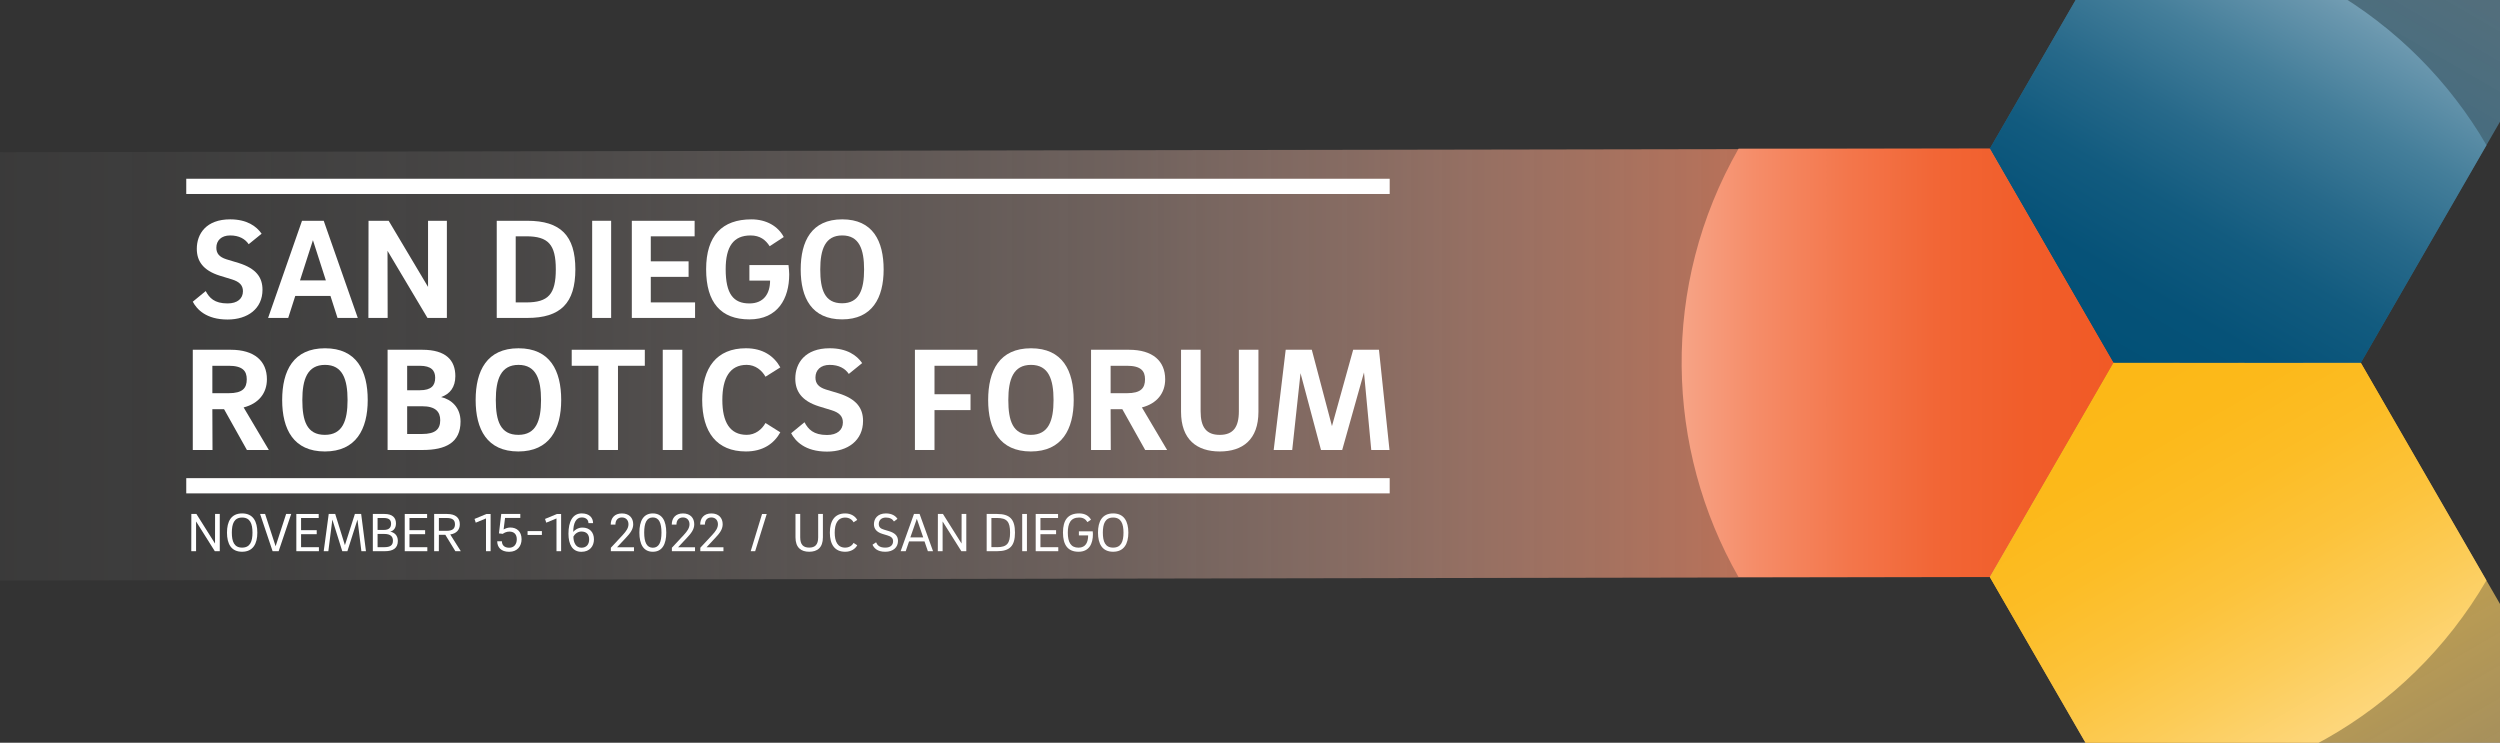 <?xml version="1.0" encoding="UTF-8"?>
<svg id="b" data-name="Layer 2" xmlns="http://www.w3.org/2000/svg" xmlns:xlink="http://www.w3.org/1999/xlink" viewBox="0 0 2161 642">
  <rect x="0" y="0" width="2161" height="642" fill="#333333" stroke="none"/>
  <defs>
    <style>
      .k {
        fill: url(#j);
      }

      .l {
        fill: url(#g);
      }

      .m {
        fill: url(#h);
      }

      .n {
        fill: url(#i);
      }

      .o {
        fill: url(#f);
      }

      .p {
        fill: url(#e);
      }

      .q {
        fill: none;
      }

      .r {
        fill: #fff;
      }

      .s {
        clip-path: url(#d);
      }
    </style>
    <clipPath id="d">
      <rect class="q" width="2161" height="642"/>
    </clipPath>
    <linearGradient id="e" x1="-9291.98" y1="-939.84" x2="-9291.98" y2="1885.7" gradientTransform="translate(-5750.27 -5146.29) rotate(-150)" gradientUnits="userSpaceOnUse">
      <stop offset="0" stop-color="#025076"/>
      <stop offset=".04" stop-color="#206586" stop-opacity=".88"/>
      <stop offset=".15" stop-color="#6594ab" stop-opacity=".61"/>
      <stop offset=".26" stop-color="#9dbbca" stop-opacity=".39"/>
      <stop offset=".39" stop-color="#c8d9e1" stop-opacity=".21"/>
      <stop offset=".54" stop-color="#e7eef2" stop-opacity=".09"/>
      <stop offset=".71" stop-color="#f9fbfc" stop-opacity=".02"/>
      <stop offset="1" stop-color="#fff" stop-opacity="0"/>
    </linearGradient>
    <linearGradient id="f" x1="-9293.13" y1="-941.85" x2="-6951.73" y2="-2293.66" gradientTransform="translate(-5750.27 -5146.29) rotate(-150)" gradientUnits="userSpaceOnUse">
      <stop offset="0" stop-color="#f15a26"/>
      <stop offset="0" stop-color="#f15d2a" stop-opacity=".98"/>
      <stop offset=".08" stop-color="#f47e56" stop-opacity=".78"/>
      <stop offset=".16" stop-color="#f69d7e" stop-opacity=".59"/>
      <stop offset=".24" stop-color="#f8b7a1" stop-opacity=".43"/>
      <stop offset=".32" stop-color="#facdbe" stop-opacity=".3"/>
      <stop offset=".42" stop-color="#fcdfd5" stop-opacity=".19"/>
      <stop offset=".52" stop-color="#fdede8" stop-opacity=".1"/>
      <stop offset=".63" stop-color="#fef7f5" stop-opacity=".05"/>
      <stop offset=".77" stop-color="#fefdfc" stop-opacity=".01"/>
      <stop offset="1" stop-color="#fff" stop-opacity="0"/>
    </linearGradient>
    <linearGradient id="g" x1="-9291.95" y1="-939.88" x2="-11600.71" y2="-2272.84" gradientTransform="translate(-5750.27 -5146.29) rotate(-150)" gradientUnits="userSpaceOnUse">
      <stop offset="0" stop-color="#fcb816"/>
      <stop offset=".02" stop-color="#fcbc24" stop-opacity=".94"/>
      <stop offset=".09" stop-color="#fcca51" stop-opacity=".74"/>
      <stop offset=".17" stop-color="#fdd67b" stop-opacity=".57"/>
      <stop offset=".25" stop-color="#fde19e" stop-opacity=".41"/>
      <stop offset=".33" stop-color="#feeabc" stop-opacity=".29"/>
      <stop offset=".42" stop-color="#fef2d4" stop-opacity=".18"/>
      <stop offset=".52" stop-color="#fef7e7" stop-opacity=".1"/>
      <stop offset=".64" stop-color="#fefbf4" stop-opacity=".04"/>
      <stop offset=".77" stop-color="#fefefc" stop-opacity=".01"/>
      <stop offset="1" stop-color="#fff" stop-opacity="0"/>
    </linearGradient>
    <linearGradient id="h" x1="-9291.98" y1="-939.84" x2="-9291.98" y2="-369.62" gradientTransform="translate(-5750.27 -5146.29) rotate(-150)" gradientUnits="userSpaceOnUse">
      <stop offset="0" stop-color="#025076"/>
      <stop offset=".12" stop-color="#065278"/>
      <stop offset=".25" stop-color="#125b7f"/>
      <stop offset=".37" stop-color="#27698a"/>
      <stop offset=".5" stop-color="#447e9a"/>
      <stop offset=".63" stop-color="#6a97ae"/>
      <stop offset=".76" stop-color="#97b7c7"/>
      <stop offset=".89" stop-color="#cddce4"/>
      <stop offset="1" stop-color="#fff"/>
    </linearGradient>
    <linearGradient id="i" x1="-9291.98" y1="-939.84" x2="-8798.15" y2="-1224.96" gradientTransform="translate(-5750.27 -5146.29) rotate(-150)" gradientUnits="userSpaceOnUse">
      <stop offset="0" stop-color="#f15a26"/>
      <stop offset=".13" stop-color="#f15d2a"/>
      <stop offset=".27" stop-color="#f26636"/>
      <stop offset=".4" stop-color="#f3764b"/>
      <stop offset=".54" stop-color="#f58c68"/>
      <stop offset=".68" stop-color="#f7a98d"/>
      <stop offset=".83" stop-color="#facbbb"/>
      <stop offset=".97" stop-color="#fef4f1"/>
      <stop offset="1" stop-color="#fff"/>
    </linearGradient>
    <linearGradient id="j" x1="-9291.98" y1="-939.84" x2="-9785.81" y2="-1224.96" gradientTransform="translate(-5750.27 -5146.29) rotate(-150)" gradientUnits="userSpaceOnUse">
      <stop offset="0" stop-color="#fcb816"/>
      <stop offset=".13" stop-color="#fcb91a"/>
      <stop offset=".26" stop-color="#fcbd26"/>
      <stop offset=".39" stop-color="#fcc33b"/>
      <stop offset=".52" stop-color="#fccc58"/>
      <stop offset=".66" stop-color="#fdd77d"/>
      <stop offset=".8" stop-color="#fde5ab"/>
      <stop offset=".93" stop-color="#fef5e1"/>
      <stop offset="1" stop-color="#fff"/>
    </linearGradient>
  </defs>
  <g id="c" data-name="Layer 2">
    <g class="s">
      <g>
        <polygon class="p" points="3079.33 -2225.93 3400 -2040.79 2040.55 313.85 1826.9 313.63 1719.88 128.71 3079.33 -2225.93"/>
        <polygon class="o" points="-876.72 503.4 -876.72 133.12 1720.26 128.49 1826.9 313.63 1720.26 498.77 -876.72 503.4"/>
        <polygon class="l" points="3320.12 2529.86 2999.45 2715 1719.88 498.55 1826.9 313.63 2040.55 313.41 3320.12 2529.86"/>
        <path class="m" d="M1720.26,128.49l106.64,185.14,213.65-.22,.13,.22,108.63-188.15c-31.64-54.33-77.44-101.4-135.79-135.08-58.35-33.69-122.01-49.82-184.88-50.06l-108.63,188.15h.25Z"/>
        <path class="n" d="M1719.88,498.55l107.01-184.92-107.01-184.92,.12-.22h-217.17c-67.88,118.79-63.31,259.3-.06,370.28h217.24s-.13-.22-.13-.22Z"/>
        <path class="k" d="M2040.55,313.85l-213.65-.22-106.64,185.14h-.25s108.62,188.13,108.62,188.13c127.73-.71,251.7-67.02,320.64-185.19l-108.59-188.08-.12,.22Z"/>
      </g>
      <g>
        <path class="r" d="M185.92,444.27h4.05v32.18h-4.29l-16.19-25.71v25.71h-4.14l.05-32.18h4.38l16.09,25.57,.05-25.57Z"/>
        <path class="r" d="M209.25,476.93c-9.47,0-13.04-6.95-13.04-16.52s3.52-16.61,13.09-16.61,13.14,7.04,13.14,16.61-3.71,16.52-13.19,16.52Zm0-3.57c6.95,0,9-5.24,9-12.95s-2.05-13.04-8.95-13.04-8.9,5.38-8.9,13.04,2,12.95,8.85,12.95Z"/>
        <path class="r" d="M251.72,444.27l-10.85,32.18h-5.24l-10.81-32.18h4.33l9.09,27.9,9.09-27.9h4.38Z"/>
        <path class="r" d="M275.67,472.98v3.48h-19.52v-32.18h19.33v3.48h-15.23v10.52h13.52v3.47h-13.52v11.24h15.42Z"/>
        <path class="r" d="M306.76,444.27h5.43l4.14,32.18h-3.95l-3.38-27.33-8.71,27.33h-4.43l-8.57-27.33-3.47,27.33h-4l4.33-32.18h5.62l8.38,26.99,8.62-26.99Z"/>
        <path class="r" d="M322.29,444.27h10.09c6.81,0,9.9,3.19,9.9,8.14,0,3.95-2,6.43-5,7.14,3.43,.62,6.62,3.05,6.62,8,0,6.43-4.28,8.9-11.19,8.9h-10.43v-32.18Zm9.47,13.81c4.67,0,6.28-2.19,6.28-5.38s-1.71-4.95-6.28-4.95h-5.38v10.33h5.38Zm.52,14.9c5.14,0,7.38-1.71,7.38-5.67,0-3.48-2.09-5.76-7.33-5.76h-5.95v11.43h5.9Z"/>
        <path class="r" d="M369.38,472.98v3.48h-19.52v-32.18h19.33v3.48h-15.23v10.52h13.52v3.47h-13.52v11.24h15.42Z"/>
        <path class="r" d="M375.28,444.27h11.14c7.43,0,11.04,3.38,11.04,8.95,0,4.81-3,8-8.28,8.76l9.14,14.47h-4.71l-8.66-14.14h-5.57l-.05,14.14h-4.05v-32.18Zm10.81,3.48h-6.71v11.09h6.71c5.33,0,7.19-2.09,7.19-5.62s-1.86-5.47-7.19-5.47Z"/>
        <path class="r" d="M420.09,476.46v-28.33l-8.86,3.67-1.05-3.24,10.33-4.28h3.57v32.18h-4Z"/>
        <path class="r" d="M440.13,476.98c-7.28,0-10.33-4.19-10.33-9.09h4.05c0,3.14,1.95,5.57,6.29,5.57s6.57-3.19,6.57-7.33-2.24-6.62-6.38-6.62c-2.29,0-4.24,.86-5.76,1.95l-3.29-.38,2-16.81h16.47v3.43h-13.19l-1.24,9.95c1.09-.62,3.29-1.67,5.71-1.67,5.57,0,9.81,3.33,9.81,10.14,0,5.95-3.62,10.85-10.71,10.85Z"/>
        <path class="r" d="M468.41,459.08v3.33h-12.38v-3.33h12.38Z"/>
        <path class="r" d="M481.03,476.46v-28.33l-8.85,3.67-1.05-3.24,10.33-4.28h3.57v32.18h-4Z"/>
        <path class="r" d="M502.84,447.27c-4.95,0-7.33,5.05-7.33,12.52,1.14-1.57,4.14-3.76,7.9-3.76,6.33,0,10,4.09,10,10.19,0,5.76-3.52,10.76-10.85,10.76-7.81,0-11.19-6.47-11.19-15.62,0-10.57,3.67-17.57,11.47-17.57,6.67,0,9.81,3.81,9.81,8.43h-4c0-3-2.19-4.95-5.81-4.95Zm-.29,26.18c4.43,0,6.71-2.9,6.71-7.19s-2.29-6.81-6.71-6.81c-3.14,0-5.76,2.14-6.9,4.38,0,5,2.05,9.62,6.9,9.62Z"/>
        <path class="r" d="M547.35,453.13c0,4.62-2.81,8-6.29,11.71l-7.66,8.19h14.62v3.43h-20v-3l10.28-11.04c3.05-3.29,4.95-6.05,4.95-9.28s-2-5.86-5.67-5.86-5.62,2.52-5.62,6.19h-4.05c0-5.67,3.33-9.66,9.66-9.66s9.76,3.9,9.76,9.33Z"/>
        <path class="r" d="M575.92,460.37c0,10.09-3.52,16.57-11.62,16.57s-11.62-6.47-11.62-16.57,3.52-16.57,11.62-16.57,11.62,6.47,11.62,16.57Zm-4.14,0c0-8.33-2.14-13.09-7.47-13.09s-7.47,4.76-7.47,13.09,2.19,13.09,7.47,13.09,7.47-4.76,7.47-13.09Z"/>
        <path class="r" d="M600.11,453.13c0,4.62-2.81,8-6.28,11.71l-7.67,8.19h14.62v3.43h-20v-3l10.28-11.04c3.05-3.29,4.95-6.05,4.95-9.28s-2-5.86-5.67-5.86-5.62,2.52-5.62,6.19h-4.05c0-5.67,3.33-9.66,9.67-9.66s9.76,3.9,9.76,9.33Z"/>
        <path class="r" d="M624.68,453.13c0,4.62-2.81,8-6.28,11.71l-7.67,8.19h14.62v3.43h-20v-3l10.28-11.04c3.05-3.29,4.95-6.05,4.95-9.28s-2-5.86-5.67-5.86-5.62,2.52-5.62,6.19h-4.05c0-5.67,3.33-9.66,9.67-9.66s9.76,3.9,9.76,9.33Z"/>
        <path class="r" d="M652.77,476.46h-3.86l9.81-32.18h4.05l-10,32.18Z"/>
        <path class="r" d="M687.62,464.46v-20.19h4.09v20.23c0,6.33,2.71,8.85,7.76,8.85s7.76-2.52,7.76-8.85v-20.23h4.09v20.19c0,9.05-4.9,12.47-11.85,12.47s-11.85-3.48-11.85-12.47Z"/>
        <path class="r" d="M730.66,473.36c3.09,0,5.86-1.57,7.14-4.09l3.19,2.05c-1.76,3.29-5.48,5.62-10.43,5.62-9.04,0-13.23-6.33-13.23-16.52s4.19-16.61,13.23-16.61c4.95,0,8.67,2.33,10.43,5.62l-3.19,2.05c-1.29-2.52-4.05-4.09-7.14-4.09-6.62,0-9.14,5.43-9.14,13.04s2.52,12.95,9.14,12.95Z"/>
        <path class="r" d="M772.75,450.75c-1.33-2.14-3.62-3.38-6.95-3.38-4.09,0-6.19,2.48-6.19,5.57,0,2.71,1.52,4,4.57,4.9l4.29,1.29c4.81,1.48,7.76,3.86,7.76,8.43,0,5.57-4.14,9.38-11,9.38-7.24,0-9.81-3.48-11.04-6.09l3.09-2.1c1.09,2.43,2.81,4.62,7.95,4.62,4.52,0,6.76-2.24,6.76-5.57,0-2.81-2-4.14-4.9-5l-4.28-1.29c-4.81-1.48-7.38-4.14-7.38-8.38,0-4.86,3.24-9.33,10.38-9.33,5.19,0,8.47,2.24,9.95,4.71l-3,2.24Z"/>
        <path class="r" d="M799.13,467.98h-13.33l-2.9,8.47h-4.38l11.52-32.18h4.86l11.62,32.18h-4.47l-2.9-8.47Zm-12.24-3.43h11.14l-5.52-16.09-5.62,16.09Z"/>
        <path class="r" d="M831.22,444.27h4.05v32.18h-4.28l-16.19-25.71v25.71h-4.14l.05-32.18h4.38l16.09,25.57,.05-25.57Z"/>
        <path class="r" d="M852.88,444.27h9.09c11.09,0,15.38,4.76,15.38,16.09s-4.29,16.09-15.38,16.09h-9.09v-32.18Zm8.9,28.71c8.76,0,11.33-3.38,11.33-12.62s-2.57-12.62-11.33-12.62h-4.81v25.23h4.81Z"/>
        <path class="r" d="M883.59,444.27h4.09v32.18h-4.09v-32.18Z"/>
        <path class="r" d="M914.78,472.98v3.48h-19.52v-32.18h19.33v3.48h-15.23v10.52h13.52v3.47h-13.52v11.24h15.42Z"/>
        <path class="r" d="M932.59,459.27h11.95c.09,.71,.19,1.86,.19,2.33,0,8.43-3.24,15.33-12.43,15.33s-13.47-5.81-13.47-16.57,4.19-16.57,14.04-16.57c5,0,8.38,2.14,10.19,5.43l-3.09,2.09c-1.62-2.57-3.67-3.95-7.24-3.95-7.33,0-9.71,5.19-9.71,13,0,8.43,2.62,13.04,9.24,13.04,6.24,0,8.33-4.71,8.33-10.62h-8v-3.52Z"/>
        <path class="r" d="M962.15,476.93c-9.47,0-13.04-6.95-13.04-16.52s3.52-16.61,13.09-16.61,13.14,7.04,13.14,16.61-3.71,16.52-13.19,16.52Zm0-3.57c6.95,0,9-5.24,9-12.95s-2.05-13.04-8.95-13.04-8.9,5.38-8.9,13.04,2,12.95,8.85,12.95Z"/>
      </g>
      <g>
        <g>
          <g>
            <path class="r" d="M214.97,211.1c-3.11-4.6-8.32-7.58-16.03-7.58s-11.93,4.47-11.93,10.56c0,4.97,2.49,8.08,8.7,10.06l10.69,3.23c15.03,4.72,20.5,12.42,20.5,23.11,0,16.28-12.67,25.72-30.19,25.72-18.51,0-26.59-8.82-30.07-15.41l11.18-9.19c3.11,5.84,7.45,10.69,18.89,10.69,8.57,0,13.29-4.22,13.29-10.56,0-5.22-3.11-8.2-9.44-10.19l-10.56-3.23c-14.66-4.6-19.88-12.8-19.88-23.23,0-13.05,8.2-25.47,28.82-25.47,14.53,0,22.73,5.96,27.21,12.42l-11.18,9.07Z"/>
            <path class="r" d="M285.66,255.82h-30.44l-6.09,19.01h-17.39l29.32-83.99h18.76l29.45,83.99h-17.52l-6.09-19.01Zm-26.34-13.42h22.36l-11.18-34.79-11.18,34.79Z"/>
            <path class="r" d="M370,190.84h16.28v83.99h-16.77l-34.54-58.02,.12,58.02h-16.65l.12-83.99h17.4l34.04,57.15v-57.15Z"/>
            <path class="r" d="M429.38,190.84h26.46c28.7,0,41.5,12.8,41.5,41.99s-12.8,41.99-41.5,41.99h-26.46v-83.99Zm25.47,70.57c19.13,0,25.59-7.08,25.59-28.57s-6.46-28.58-25.59-28.58h-9.07v57.15h9.07Z"/>
            <path class="r" d="M511.87,190.84h16.4v83.99h-16.4v-83.99Z"/>
            <path class="r" d="M600.82,261.41v13.42h-54.67v-83.99h54.29v13.42h-37.9v21.62h32.68v13.42h-32.68v22.11h38.27Z"/>
            <path class="r" d="M647.78,229.11h33.79c.37,2.86,.62,6.58,.62,8.08,0,21-9.94,38.89-34.41,38.89s-37.4-14.29-37.4-43.36,13.91-43.11,39.14-43.11c12.92,0,23.11,5.96,27.95,15.28l-12.18,7.95c-3.48-5.47-8.32-9.32-16.52-9.32-14.79,0-21.5,9.57-21.5,29.2,0,21.37,6.71,29.57,20.5,29.57,12.67,0,17.89-8.82,17.89-19.75h-17.89v-13.42Z"/>
            <path class="r" d="M727.91,276.07c-26.21,0-35.78-18.51-35.78-43.11s9.44-43.36,35.91-43.36,35.78,18.76,35.78,43.36-9.94,43.11-35.91,43.11Zm0-13.92c14.91,0,19.01-11.93,19.01-29.2s-4.1-29.44-18.88-29.44-19.01,12.05-19.01,29.44,3.73,29.2,18.89,29.2Z"/>
          </g>
          <g>
            <path class="r" d="M166.64,302.33h32.81c20.51,0,31.27,9.74,31.27,25.5,0,11.92-7.05,21.02-20.12,24.35l21.79,36.78h-18.97l-19.74-35.25h-10.12l.13,35.25h-17.05v-86.64Zm31.02,13.84h-14.1v23.71h14.1c12.05,0,15.64-4.36,15.64-12.05,0-7.18-3.59-11.66-15.64-11.66Z"/>
            <path class="r" d="M280.82,390.25c-27.04,0-36.91-19.1-36.91-44.47s9.74-44.73,37.04-44.73,36.91,19.35,36.91,44.73-10.25,44.47-37.04,44.47Zm0-14.36c15.38,0,19.61-12.3,19.61-30.12s-4.23-30.37-19.48-30.37-19.61,12.43-19.61,30.37,3.85,30.12,19.48,30.12Z"/>
            <path class="r" d="M335.03,302.33h29.99c20.63,0,28.58,9.23,28.58,22.81,0,9.61-4.74,15.51-12.3,18.07,8.72,2.05,16.79,8.84,16.79,21.15,0,18.2-12.82,24.61-32.68,24.61h-30.38v-86.64Zm27.94,34.99c9.87,0,13.2-4.1,13.2-10.76,0-6.28-3.33-10.38-13.33-10.38h-10.89v21.15h11.02Zm1.92,37.81c11.41,0,15.64-4.1,15.64-11.92,0-7.31-4.1-12.05-15.64-12.05h-12.94v23.97h12.94Z"/>
            <path class="r" d="M448.06,390.25c-27.04,0-36.91-19.1-36.91-44.47s9.74-44.73,37.04-44.73,36.91,19.35,36.91,44.73-10.25,44.47-37.04,44.47Zm0-14.36c15.38,0,19.61-12.3,19.61-30.12s-4.23-30.37-19.48-30.37-19.61,12.43-19.61,30.37,3.84,30.12,19.48,30.12Z"/>
            <path class="r" d="M557.38,302.33v13.84h-23.2v72.8h-16.92v-72.8h-23.07v-13.84h63.18Z"/>
            <path class="r" d="M572.88,302.33h16.92v86.64h-16.92v-86.64Z"/>
            <path class="r" d="M645.41,375.89c7.56,0,13.2-4.74,16.28-10.25l12.82,8.07c-5.51,9.87-15.12,16.53-29.73,16.53-25.25,0-37.81-16.66-37.81-44.6s12.56-44.6,37.81-44.6c14.61,0,24.22,6.66,29.73,16.53l-12.82,8.07c-3.08-5.51-8.72-10.25-16.28-10.25-14.48,0-21.02,11.28-21.02,30.37s6.54,30.12,21.02,30.12Z"/>
            <path class="r" d="M733.71,323.22c-3.2-4.74-8.59-7.82-16.53-7.82s-12.3,4.61-12.3,10.89c0,5.13,2.56,8.33,8.97,10.38l11.02,3.33c15.51,4.87,21.15,12.82,21.15,23.84,0,16.79-13.07,26.53-31.14,26.53-19.1,0-27.43-9.1-31.01-15.89l11.53-9.49c3.2,6.02,7.69,11.02,19.48,11.02,8.84,0,13.71-4.36,13.71-10.89,0-5.38-3.2-8.46-9.74-10.51l-10.89-3.33c-15.12-4.74-20.51-13.2-20.51-23.97,0-13.46,8.46-26.27,29.73-26.27,15,0,23.45,6.15,28.07,12.82l-11.53,9.36Z"/>
            <path class="r" d="M790.86,302.33h53.96v13.84h-37.04v24.61h31.14v13.71h-31.14v34.48h-16.92v-86.64Z"/>
            <path class="r" d="M891.07,390.25c-27.04,0-36.91-19.1-36.91-44.47s9.74-44.73,37.04-44.73,36.91,19.35,36.91,44.73-10.25,44.47-37.04,44.47Zm0-14.36c15.38,0,19.61-12.3,19.61-30.12s-4.23-30.37-19.48-30.37-19.61,12.43-19.61,30.37,3.85,30.12,19.48,30.12Z"/>
            <path class="r" d="M943.1,302.33h32.81c20.51,0,31.27,9.74,31.27,25.5,0,11.92-7.05,21.02-20.12,24.35l21.79,36.78h-18.97l-19.74-35.25h-10.12l.13,35.25h-17.05v-86.64Zm31.02,13.84h-14.1v23.71h14.1c12.05,0,15.64-4.36,15.64-12.05,0-7.18-3.59-11.66-15.64-11.66Z"/>
            <path class="r" d="M1020.89,355.9v-53.57h16.92v53.19c0,13.84,5,20.38,16.53,20.38s16.53-6.54,16.53-20.38v-53.19h16.92v53.57c0,24.22-13.71,34.35-33.45,34.35s-33.45-10.25-33.45-34.35Z"/>
            <path class="r" d="M1169.68,302.33h22.3l9.1,86.64h-15.76l-6.28-67.03-18.84,67.03h-18.33l-17.69-66.39-7.18,66.39h-16.02l10.38-86.64h22.56l17.43,66,18.33-66Z"/>
          </g>
        </g>
        <g>
          <path class="r" d="M161,426.48v-13.17H1201.25v13.17H161Z"/>
          <path class="r" d="M161,167.68v-13.17H1201.25v13.17H161Z"/>
        </g>
      </g>
    </g>
  </g>
</svg>